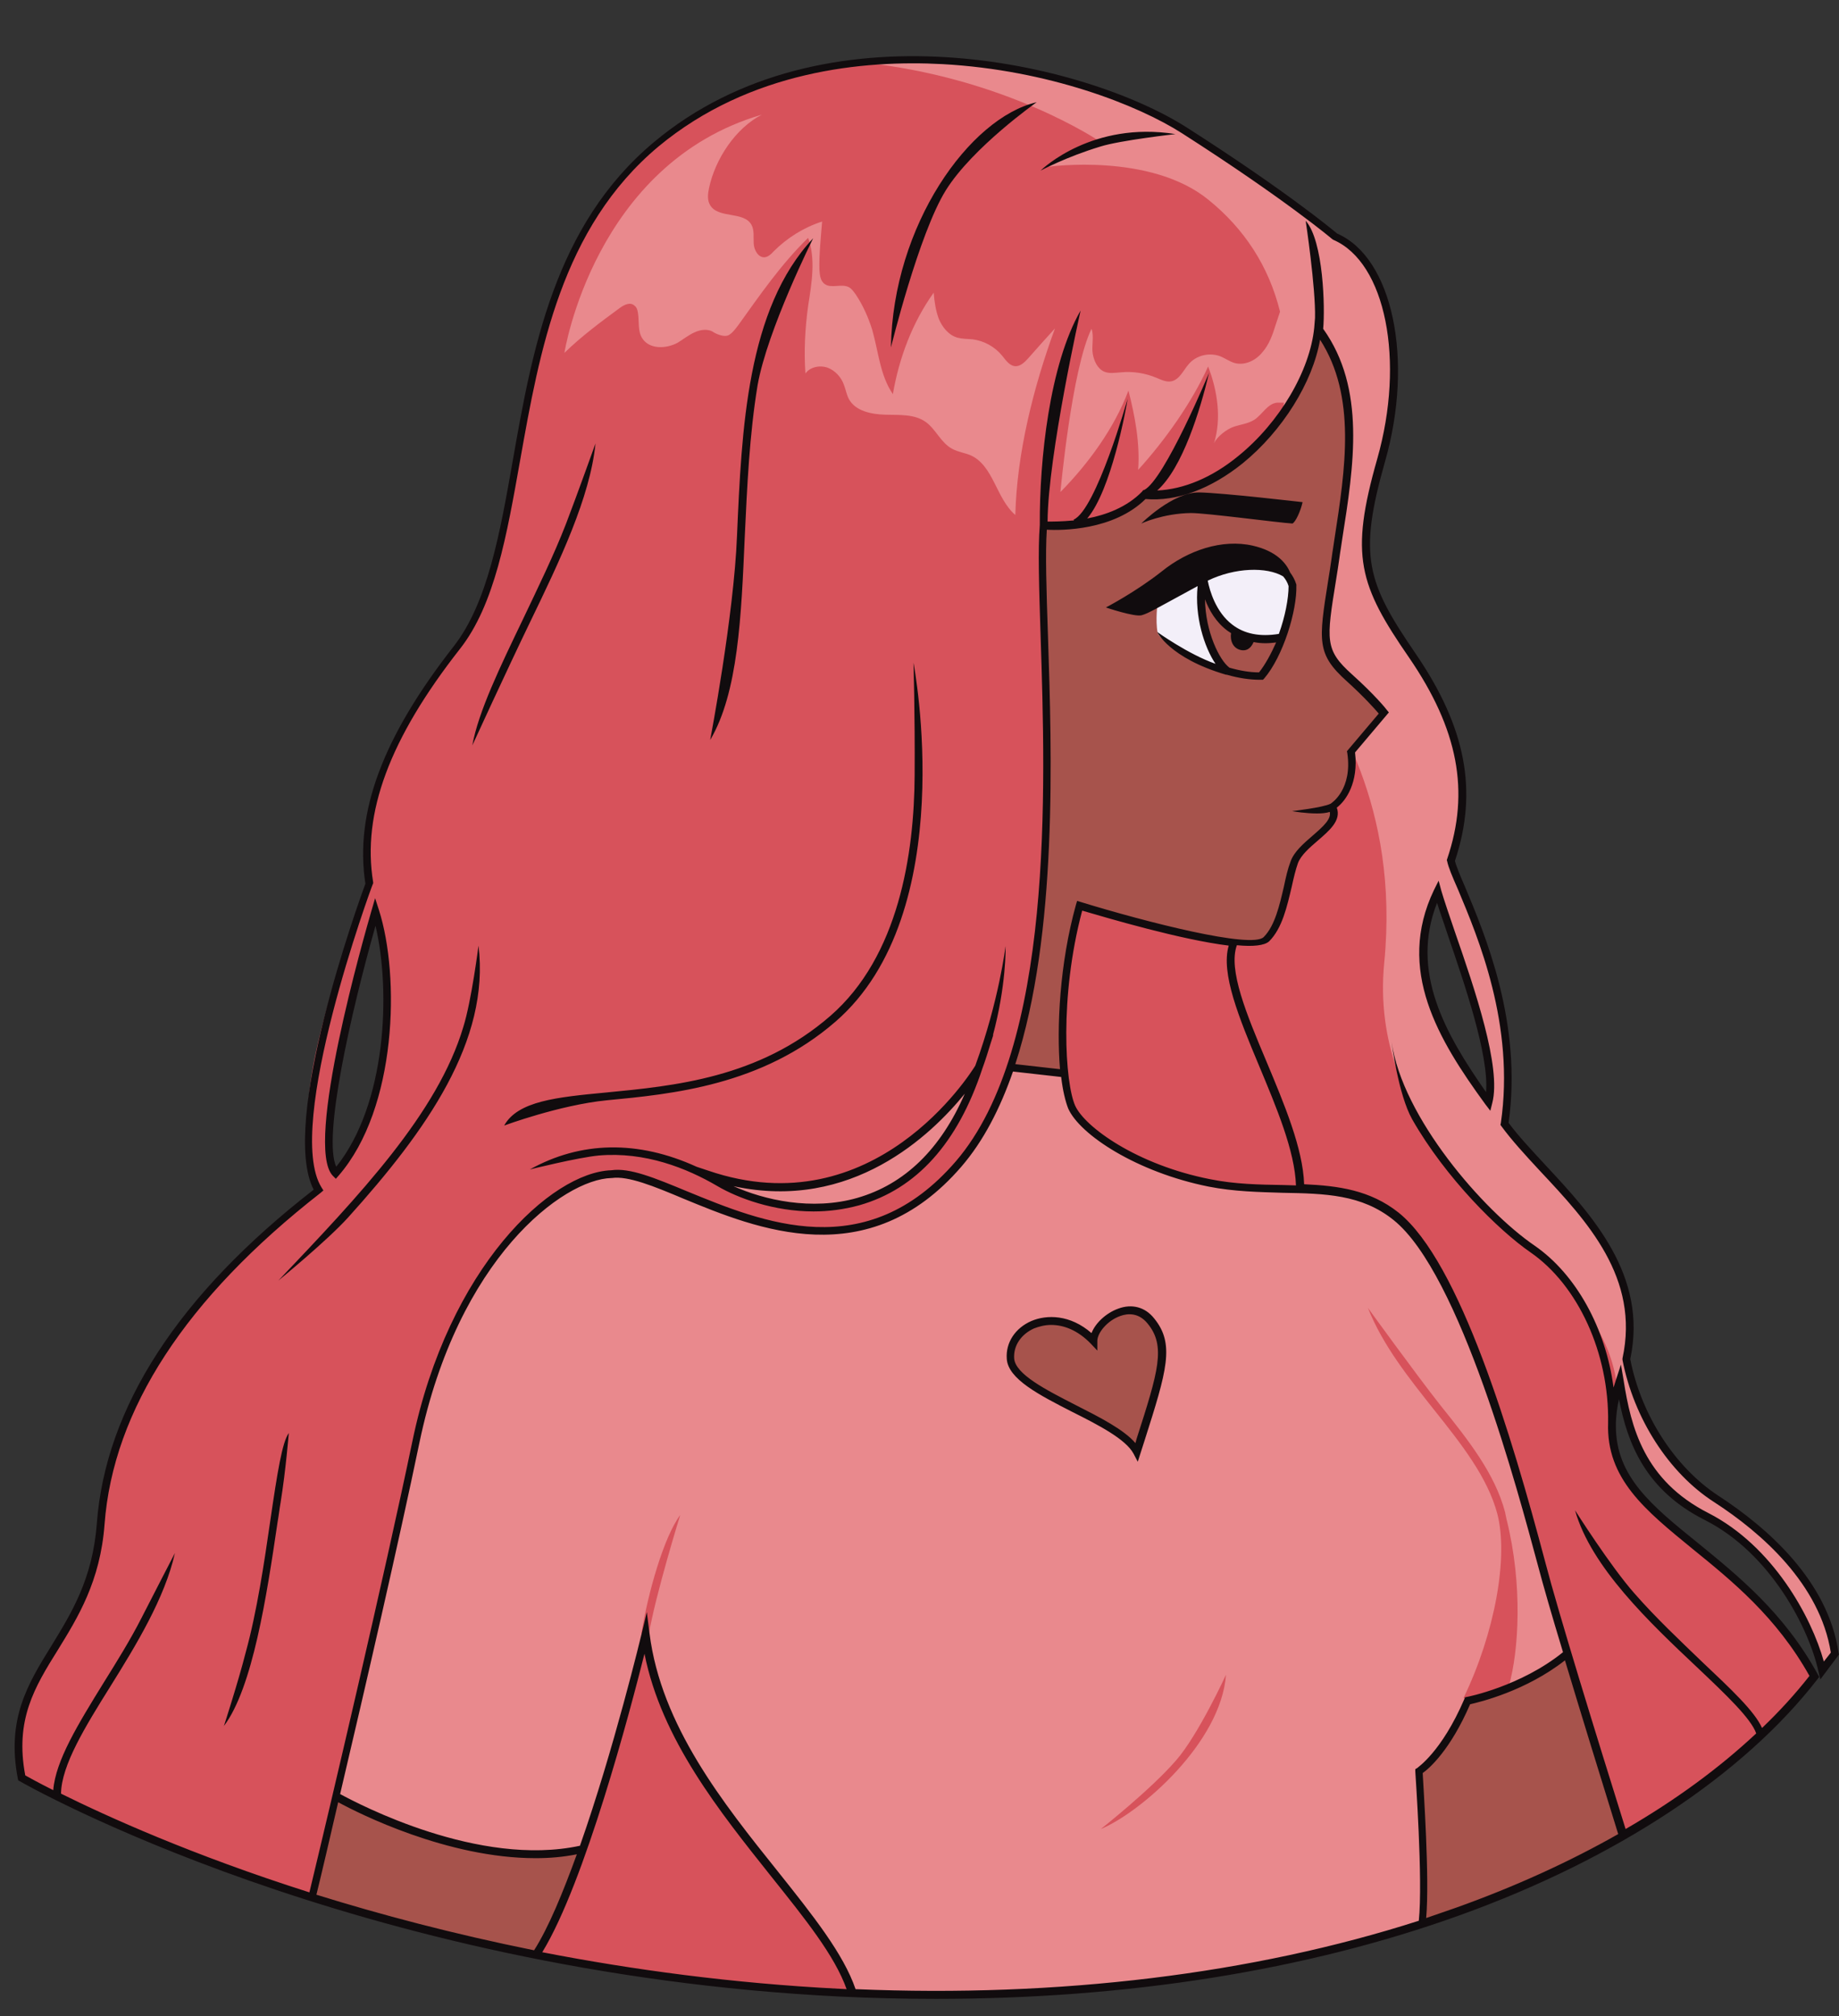 <?xml version="1.0" encoding="UTF-8"?><svg xmlns="http://www.w3.org/2000/svg" xmlns:xlink="http://www.w3.org/1999/xlink" height="518.8" preserveAspectRatio="xMidYMid meet" version="1.0" viewBox="-3.7 -14.2 473.1 518.8" width="473.1" zoomAndPan="magnify"><rect x="-3.7" y="-14.2" width="473.1" height="518.8" fill="#333333" stroke="none"/><g id="change1_1"><path d="M422.5,365.9c7.2,9.5,12.2,9.6,20.4,14.9c8.2,5.3,20.6,23.8,22,33.6l3.5-3.2c0,0-4.5-16.8-12.2-24.3 s-17.1-15.2-23.9-19.8c-6-4-14.4-18.8-17.6-31.3c6.5-28.2-20.4-45.8-31.3-60.9c-0.1-0.1-0.2-0.3-0.3-0.4c0.9-3.3,2.4-11.6-0.2-26.2 c-2.6-14.8-9.3-32.8-13.5-40.9c6.8-19.8,1.7-36.3-9.8-53c-12.9-18.9-15-25.8-8-50.3c7-24.4,2.8-51.3-11.9-57.6 c0,0-11.9-10.2-38.7-27.3S207.6-12.7,165,22.9c-42.5,35.6-29.6,101.7-51.3,129.4c-19.2,24.5-25.4,43.9-22.5,61.1c0,0,0,0,0,0 s-9.4,22.9-13.9,44.4c-3,14.8-2.6,27.6,0.8,34.1c0,0,0,0,0,0c-19,14.8-52.9,44.9-55.9,86c-2.3,31.1-25.9,37.3-20.3,65.3 c0,0,84.4,49,210.4,55.2S427,463.7,463,417.2c-20.9-38.2-60.8-40.3-50.3-75.1C414.2,348.8,417.3,359.2,422.5,365.9z M82.7,287.5 c-1.1-2-2.2-5.7-1.8-12c0.5-8.7,5.7-36.7,12.6-53.2C98.3,240,96.8,271.2,82.7,287.5z M365.7,216.2c1.2,2.3,3.6,7.9,7.8,21.2 c5.4,17.1,6.6,25.9,5.3,31.4C368.2,254,356.8,236.3,365.7,216.2z" fill="#D7525B"/></g><g id="change2_1"><path d="M456.1,386.9c-7.7-7.5-17.1-15.2-23.9-19.8c-6-4-14.4-18.8-17.6-31.3c6.5-28.2-20.4-45.8-31.3-60.9 c-0.1-0.1-0.2-0.3-0.3-0.4c0.9-3.3,2.4-11.6-0.2-26.2c-2.6-14.8-9.3-32.8-13.5-40.9c6.8-19.8,1.7-36.3-9.8-53 c-12.9-18.9-15-25.8-8-50.3c7-24.4,2.8-51.3-11.9-57.6c0,0-11.9-10.2-38.7-27.3C283.8,8.3,250.4-1.7,217.4,1.8 c37.5,3.7,62,20.5,62,20.5c-6.9,2.3-13.3,6.4-13.3,6.4s26.3-3.7,41.2,8.6c9,7.3,15.4,16.9,18.3,28.7c-0.4,1.1-0.7,2.2-1.1,3.3 c-0.8,2.6-1.7,5.2-3.5,7.2c-1.7,2.1-4.5,3.4-7.1,2.7c-1.3-0.4-2.4-1.2-3.6-1.7c-2.8-1.1-6.3-0.3-8.2,2c-1.4,1.6-2.3,3.9-4.4,4.4 c-1.3,0.3-2.7-0.4-3.9-0.9c-2.9-1.2-6-1.7-9.1-1.4c-1.5,0.1-3,0.4-4.4-0.2c-1.7-0.8-2.6-2.8-2.9-4.7s0.4-4.5-0.3-6.3 c-5.1,10.4-8,42-8,42c7.2-7.3,13.9-16.5,17.5-26.1c1.7,6.6,3,13.6,2.5,20.4c6.9-7.6,13.8-17.3,18-26.6c2.4,6.2,3.5,13.4,1.5,19.8 c0.7-1.7,3.3-3.7,5.1-4.3s3.7-0.8,5.3-1.8c2.1-1.4,3.4-4.2,5.9-4.4c0.6,0,1.2,0,1.7,0c-0.1,1.1-0.3,2.2-0.5,3.3 c0,0-1.5,51.3,5.7,63.6s24.6,36.4,20.6,77.3c-4,41,31.5,66.7,42.6,78.3c8.9,9.3,16.3,19.2,17.4,31.6c0.1-0.5,0.3-1,0.4-1.4 c1.5,6.7,4.6,17.1,9.7,23.8c7.2,9.5,12.2,9.6,20.4,14.9c8.2,5.3,20.6,23.8,22,33.6l3.5-3.2C468.3,411.2,463.8,394.4,456.1,386.9z M378.9,268.8c-10.6-14.7-22.1-32.5-13.1-52.6c1.2,2.3,3.6,7.9,7.8,21.2C379,254.4,380.2,263.3,378.9,268.8z M392.8,388.1 c1.4,5.4,3.8,13.6,6.7,23.1c0,0-11,8.6-25.7,12.1c0,0-6.5,13.9-12.5,18.1c0,0,2.7,31.6,0.8,39.3c0,0-59.2,22.8-146.4,17.8 c-7.3-23.2-48.3-52.8-53.3-92.3c0,0-8.3,35.5-16,55.4c-26.7,6.9-63.6-13.7-63.6-13.7c6.5-27.9,15.2-65.4,20.6-91.1 c9.6-45.8,36.2-68.5,50.3-68.9c15.5-2.3,56.1,35.8,89.3-2.6c5.8-6.7,10.1-15.2,13.4-24.9l13.9,1.6c0.4,3.9,1.1,6.9,1.8,8.6 c2.8,6.4,17.2,15.9,35.4,19.5s34.8-1.9,48,8.7C372.4,312.5,386.7,365.4,392.8,388.1z M248.1,260.4c-16.8,50.9-60.6,35.4-70,27.5 C223,303.3,248.1,260.4,248.1,260.4z M155.8,65c-4.9,3.6-9.9,7.3-14.3,11.6c0,0,7.6-48.7,50.8-61.3c-6.8,3.5-12,11.4-13.6,18.9 c-0.3,1.5-0.5,3.1,0.3,4.4c2.1,3.5,8.6,1.5,10.6,5c0.8,1.4,0.5,3.2,0.6,4.9s1.2,3.6,2.8,3.5c0.9-0.1,1.7-0.8,2.3-1.5 c3.5-3.5,7.8-6.2,12.5-7.7c-0.3,3.8-0.8,8.5-0.7,12.3c0.1,1.4,0.2,3,1.4,3.8c1.7,1.2,4.3-0.2,6.2,0.8c0.7,0.4,1.2,1.1,1.7,1.8 c1.9,2.8,3.3,6,4.3,9.2c1.6,5.6,2,11.7,5.3,16.5c1.6-9.3,5-18.4,10.5-26.1c0.2,2.4,0.5,4.5,1.3,6.7c0.9,2.2,2.6,4.3,4.9,4.9 c1.2,0.3,2.5,0.3,3.8,0.4c3,0.4,5.7,1.9,7.6,4.2c0.9,1.1,1.8,2.5,3.2,2.7c1.4,0.2,2.6-1,3.5-2c2.3-2.6,4.6-5.2,6.9-7.7 c-5.5,15-9.8,32-10.2,48c-5-4.3-5.6-12.8-11.6-15.4c-1.5-0.6-3.1-0.8-4.6-1.6c-2.9-1.5-4.2-5-6.8-6.9c-2.9-2.1-6.8-1.8-10.4-1.9 c-3.6-0.1-7.7-0.9-9.4-4c-0.6-1.1-0.8-2.4-1.3-3.7c-0.7-2-2.3-3.7-4.2-4.4c-2-0.7-4.5-0.2-5.7,1.5c-0.4-5.8-0.1-11.6,0.7-17.4 c0.9-5.8,2-12,0-17.5c-6.9,6.7-12.4,14.7-18,22.5c-0.7,0.9-1.4,1.9-2.4,2.5c-1,0.6-2.9-0.1-3.9-0.7c-1.4-1-3.4-0.7-4.9,0 c-1.6,0.7-2.9,1.8-4.4,2.7c-3,1.6-7.3,1.7-9.1-1.2c-1.2-1.9-0.7-4.4-1.1-6.6c-0.1-0.7-0.3-1.3-0.8-1.7 C158.5,63.4,156.9,64.2,155.8,65z" fill="#E9898D"/></g><g id="change1_2"><path d="M161.3,406.1c1.7-10.4,5.7-24.7,10-30.5c0,0-6.4,20.6-8.1,30.8L161.3,406.1z M279.5,456.4 c10.3-4.3,30.9-22.2,32.2-39.7c0,0-7.1,15.5-12.9,22.1C292.2,446.4,279.5,456.4,279.5,456.4z M383.9,376.8c0,0,0,0.1,0,0.1 c-0.1-0.7-0.3-1.3-0.4-2c-2.6-9.9-9.4-18.5-16.7-27.6c-6.3-8-18.6-25-18.6-25c3.9,9.8,10.6,18.1,17,26.2 c7.1,8.9,13.8,17.4,16.3,26.8c2.9,11.1-0.6,30.6-8.7,47.4l1.8,0.9c0.2-0.4,0.3-0.8,0.5-1.1c3.1-0.5,9.4-3,9.4-3 C387,410.6,388.1,393.7,383.9,376.8z" fill="#D7525B"/></g><g id="change3_1"><path d="M256.2,260.4c15.5-45.9,6.6-117.6,8.5-139.4c0,0,16.8,1.6,26-7.9c20.6,2.2,42.8-23.1,44.6-42.7 c12.3,16.4,7.8,37.8,4.6,58.8s-4.7,23.6,3.5,31c5.8,5.2,8.9,9.1,8.9,9.1l-8.5,10c1.3,8.7-3.1,13.1-4.9,14.1 c2.8,5.1-7.7,8.7-9.7,14.4c-2.1,5.6-2.6,15.1-7.2,19.8c-4.6,4.6-48-8.7-48-8.7c-4.5,16.1-5,32.8-3.9,43.2L256.2,260.4z" fill="#A7534C"/></g><g id="change4_1"><path d="M313.6,130.6c3.2,0.6,11,0.3,11,0.3c0.1,0.4,3.2,2.2,4.2,5.6c0.1,5.9-3.2,17.6-8.1,23.3 c-10.8,0.1-26-8.4-26.6-11.3s0-7.8,0-7.8C294.3,135.9,306.3,129.2,313.6,130.6z" fill="#F3EFF9"/></g><g id="change3_2"><path d="M82.7,448c0,0,35.1,20.2,63.6,13.7c0,0-5.8,17.8-12.2,27.2c0,0-46.4-9.6-57.7-14.7L82.7,448z M413.7,457.6 l-14.2-46.3c-12,9.4-25.4,11.5-25.4,11.5c-4.9,12.6-12.8,18.8-12.8,18.8c1.5,20.2,0.8,39.3,0.8,39.3 C389.9,473,413.7,457.6,413.7,457.6z M322,150.4c-8.6,0-15.6-7-15.6-15.6c0-1.3,0.2-2.5,0.5-3.7c0,0-0.1,0-0.1,0 c-4,11.3,1.5,24.6,5.5,27.4c2.9,0.8,5.8,1.3,8.5,1.3c2.1-2.5,4-6.1,5.4-9.9C324.7,150.2,323.4,150.4,322,150.4z M277.7,330.8 c-9.3-9.7-21.9-4.1-21.4,4.6c0.5,8.7,27.8,15.3,32.5,24c6.3-20,9-27.1,3.7-33.7C287.1,319,277.7,326.1,277.7,330.8z" fill="#A7534C"/></g><g id="change5_1"><path d="M379.7,271.6l0.5-2c2.4-9.1-4.5-29.3-9.6-44c-1.5-4.4-2.8-8.2-3.5-10.6l-0.7-2.6l-1.2,2.4 c-9.8,20.5,1.1,38.5,13.2,55.1L379.7,271.6z M366,218.1c0.7,2.3,1.7,5,2.7,8.1c4.3,12.6,10.7,31.1,9.9,40.6 C368.1,251.8,359,235.8,366,218.1z M82.7,289.1l0.7-0.8c15.1-17.4,15.8-51.4,10.4-68.3l-1-3.1l-0.9,3.1c-1.8,6.2-17.4,60.5-10,68.3 L82.7,289.1z M92.9,224c4,16.9,2.8,45.9-10.1,62C79.3,278.5,86.5,246.6,92.9,224z M302.7,117.8c-7.3,0.1-12.8,2.7-12.8,2.7 s8.1-8.1,14.9-8c6,0.1,26.6,2.5,26.6,2.5c-0.5,2.3-1.8,5.1-2.6,5.5C325.3,120.3,306.7,117.8,302.7,117.8z M255,229.2 c0,0-1.7,14.1-7.8,30.8c-1.2,1.9-26,41.6-68.7,27l-3-1c-15.1-6.9-29.8-6.6-42.9,0.7c0,0,12.4-3.1,17.8-3.6c11.8-1,22.5,3.2,30.5,7.9 l0,0c5.3,3.1,14.5,6.5,24.7,6.5c3.8,0,7.8-0.5,11.8-1.6c14.7-4.2,25.3-16,31.6-35.1l0,0c0.8-2.2,1.5-4.4,2.1-6.4l0.8-2.5l-0.2,0.4 C255.2,239.3,255,229.7,255,229.2z M216.9,294c-11.8,3.4-24.1,0.5-31.9-3c30.4,6.6,50.9-13.2,59.5-23.8 C238.3,281.5,229,290.5,216.9,294z M65.8,377.3c1.9-13,3.1-20.4,4.8-22.8c0,0-0.8,9.8-2.1,17.8c-0.3,1.7-0.5,3.5-0.8,5.2 c-2.8,19-6.4,42.6-13.8,52.4c0,0,3.7-11.4,5.6-18.9C62.4,400.5,64.3,387.7,65.8,377.3z M119.4,229.1c3,24.5-13.4,47.6-33.5,69.9 c-5.4,6-18,16.3-18,16.3c20.9-22,41-43.1,47.6-65.3C117.6,243.3,119.4,229.1,119.4,229.1z M412,352.7c0-0.3,0-0.6,0-0.9 c0.1-1.9,0.3-3.9,0.8-6c2.2,11.4,6.8,23.4,22.1,31.1c17,8.6,26.8,28,29.2,38.9l0.5,2.1l4.8-6.4l-0.1-0.4 c-2.7-18.6-18.4-32.3-31-40.5c-11.1-7.3-19.8-20.7-22.6-35.1c4.6-21.6-10-37.2-21.7-49.8c-3.6-3.9-7.1-7.6-9.6-11 c3.6-25.7-6.1-48.5-11.2-60.7c-1.3-3-2.3-5.4-2.6-6.7c6-18,2.8-34.4-10.1-53.3c-12.6-18.4-14.8-25.1-7.9-49.4 c7.5-26.2,2-52.5-12.3-58.7c-1.3-1.1-13.5-11.2-38.7-27.3c-26.2-16.7-93.4-32.8-137.1,3.8c-25.6,21.4-31.3,53.6-36.3,82 c-3.3,18.8-6.5,36.5-15.1,47.6c-18.4,23.5-25.6,42.9-22.8,61.2c-1.8,4.8-22.2,61.5-13.3,78.7C42.1,319,23.4,348,21.2,377.9 c-1.1,14.2-6.5,22.9-11.7,31.4c-6,9.7-11.6,18.8-8.6,34.2l0.1,0.4l0.4,0.2c0.8,0.5,86.1,49.2,210.9,55.4c8.3,0.4,16.6,0.6,24.8,0.6 c49.1,0,95.3-7.3,134.7-21.5c40.3-14.5,73-36.1,92.1-60.8l0.4-0.5l-0.3-0.6c-8.7-15.9-20.5-25.4-30.9-33.9 C421.2,373.2,412,365.7,412,352.7L412,352.7z M83.3,449.5c5.3,2.9,28.1,14.4,50.8,14.4c3.6,0,7.1-0.3,10.6-1 c-3.6,9.9-7.3,18.9-11,24.7c-20.8-4.2-39.6-9.2-56-14.3C79.2,467.2,81.1,459,83.3,449.5z M135.8,488.1c11-18,22.6-62.1,26.3-76.8 c4.4,22.1,19.4,40.7,32.6,57.3c8.7,10.9,16.3,20.3,19.4,29c-0.6,0-1.3-0.1-1.9-0.1C184.7,496.1,159,492.6,135.8,488.1z M216.4,497.6 c-3.1-9.1-11-19-20-30.3c-14.1-17.6-30-37.5-33-61.2l-0.7-5.5l-1.3,5.4c-0.1,0.4-7.2,30-15.9,54.7c-26,5.6-56.9-10.7-61.7-13.3 c6.5-27.6,15.1-64.9,20.4-90.4c9.9-47.5,37-67.8,49.4-68.1l0.1,0c4.2-0.6,10.8,2.1,18.4,5.3c18.9,7.8,47.5,19.6,71.5-8.2 c5.7-6.6,10-15,13.3-24.5l12.4,1.4c0.4,3.5,1.1,6.3,1.8,8.1c3,6.8,17.7,16.4,36.1,20.1c6.6,1.3,12.9,1.4,19.1,1.6 c10.9,0.2,20.3,0.4,28.5,7c17.2,13.8,32.1,70.2,37.1,88.7c1.4,5.3,3.7,13.3,6.5,22.5c-10.9,8.8-24.6,11.5-24.7,11.5l-0.5,0.1 l-0.2,0.5c-5.9,13.7-12.1,17.6-12.1,17.7l-0.5,0.3l0,0.6c0,0.3,2,28.1,0.9,38.4C318.6,493.7,268.8,499.8,216.4,497.6z M265.9,149.4 c-0.4-11.8-0.7-21.2-0.3-27.3c3.8,0.2,17.2,0.2,25.4-7.9c8,0.7,16.8-2.6,25-9.2c10.2-8.3,18-20.8,19.9-31.8 c9.4,14.6,6.5,33.2,3.7,51.3c-0.2,1.6-0.5,3.1-0.7,4.7c-0.3,2.1-0.6,4.1-0.9,5.9c-2.5,15.7-3,19,4.8,26c4.3,3.9,7.1,7,8.2,8.3 l-8.2,9.7l0.1,0.4c1.4,9.4-4,12.9-4.3,13.1c-2,1-9.9,1.9-9.9,1.9c0.5,0.1,3.5,0.6,6.4,0.6c1.2,0,2.4-0.1,3.3-0.4 c0.4,1.8-1.5,3.6-4.4,6.1c-2.3,2-4.8,4.1-5.7,6.7c-0.7,1.8-1.2,4-1.7,6.4c-1.1,4.7-2.3,10.1-5.2,13c-3.1,3.1-30.4-3.9-47-9l-1-0.3 l-0.3,1c-4.2,15.1-5,31.5-4.1,42.3l-11.5-1.3C268.4,226.1,266.9,179.9,265.9,149.4z M312.4,229.1c-2.1,7.1,2.7,18.7,7.8,30.9 c4.5,10.8,9.2,21.9,9.5,30.8c-1.1,0-2.3-0.1-3.4-0.1c-6-0.1-12.3-0.2-18.7-1.5c-18.8-3.7-32.2-13.4-34.7-18.9 c-2.6-5.8-4.1-28,1.8-50.2C281.2,222,300.1,227.6,312.4,229.1z M371,476.6c-2.6,0.9-5.2,1.8-7.8,2.7c0.9-10.3-0.7-33.3-0.9-37.3 c1.7-1.2,7.1-5.9,12.2-17.7c2.6-0.6,14.3-3.4,24.4-11.3c4.2,14,9.3,30.5,13.7,44.7C400.1,464.8,386.1,471.2,371,476.6z M431.7,384.3 c10.1,8.2,21.6,17.5,30.1,32.7c-3.6,4.6-7.7,9.1-12.2,13.4c-1.9-4.3-8-10-15.4-17c-5.6-5.4-11.9-11.3-17.4-17.6 c-6.2-7-15.3-21.4-15.3-21.4c4.1,14.6,19.2,28.9,31.4,40.4c7.5,7.1,13.9,13.2,15.2,17c-9.5,8.9-20.8,17.2-33.6,24.6 c-7.6-24.3-17.2-55.4-20.7-68.8c-8.6-32.4-21.9-77.1-37.7-89.8c-7.3-5.8-15.5-6.9-24.3-7.3c-0.3-9.2-5.1-20.6-9.7-31.6 c-5.1-12.1-9.9-23.6-7.6-29.9c4.1,0.4,7.1,0.1,8.3-1c3.4-3.4,4.6-9,5.8-14c0.5-2.3,1-4.4,1.6-6.1c0.8-2.1,3-4,5.1-5.8 c3-2.6,6.1-5.2,4.9-8.5c2.4-1.8,5.6-6.5,4.7-14.2l8.7-10.3l-0.5-0.6c-0.1-0.2-3.2-4-9-9.2c-7-6.3-6.6-8.7-4.1-24.2 c0.3-1.8,0.6-3.8,0.9-5.9c0.2-1.6,0.5-3.1,0.7-4.7c3-19,6.1-38.7-4.9-54.1c0.5-5.3,0.1-22.6-4.5-27.8c0,0,2.6,17.3,2.4,25l-0.2,2.5 c-1.1,11.1-8.9,24.4-19.5,33c-6.8,5.6-14.1,8.6-20.9,8.9c6.5-5.7,11.1-20.8,13.3-30.1l0.1-0.3c0,0-11.5,27.7-16.8,30.3l-0.2,0 l-0.3,0.4c-3.9,4-9.3,6-14.1,6.9c6.2-7.3,10-28.2,10.4-30.8c0,0-8.1,28.6-13.9,31.1l0.1,0.2c-3.1,0.3-5.6,0.3-6.8,0.3 c0.1-17,8.5-54.3,8.5-54.3c-8,13.9-10.6,38.4-10.5,55.2c-0.5,6.2-0.2,16,0.2,28.4c1.3,39.6,3.4,106-21.8,135.3 c-23.1,26.8-49.7,15.7-69.2,7.7c-8.2-3.4-14.7-6.1-19.4-5.4c-15.5,0.5-41.9,24.9-51.2,69.7c-7.3,35-20.7,92-26.5,116.1 c-30.2-9.6-52.2-19.6-63.9-25.4c0.1-7.3,6.2-17.2,12.7-27.6c6.6-10.6,14-22.7,16.6-34.3c0,0-5.7,11-8.6,16.7s-6.4,11.3-9.7,16.6 c-6.6,10.7-12.4,20.1-13,27.7c-3.8-1.9-6.3-3.3-7.2-3.8c-2.7-14.3,2.4-22.7,8.4-32.3c5.1-8.3,10.9-17.6,12-32.3 c2.2-29.5,20.9-58.2,55.6-85.3l0.7-0.6l-0.5-0.8c-9.7-15.7,12.9-77.4,13.2-78l0.1-0.2l0-0.3c-2.9-17.8,4.2-36.9,22.3-60 c9-11.4,12.1-29.4,15.5-48.5c5-28.1,10.6-59.9,35.6-80.8C189.2,4,218.4,1.2,238.8,2.3c27.2,1.5,50.2,10.5,61.6,17.8 c26.4,16.9,38.5,27.1,38.6,27.2l0.3,0.2c13.5,5.8,18.5,31.1,11.3,56.4c-7.1,24.9-4.7,32.4,8.2,51.1c12.6,18.4,15.7,34.4,9.8,51.8 l-0.1,0.3l0.1,0.3c0.3,1.5,1.3,3.9,2.8,7.3c5.1,12.2,14.7,34.8,11,60.1l-0.1,0.4l0.2,0.3c2.7,3.7,6.2,7.5,10,11.6 c12.1,12.9,25.7,27.5,21.2,48.2l0,0.2l0,0.2c2.9,15,11.9,29.1,23.6,36.6c12.2,7.9,27.2,21.1,30,38.7l-1.8,2.3 c-3.2-11.5-13.1-29.7-29.7-38.2c-16.5-8.4-19.9-22-21.8-34.1l-0.7-4.1l-1.3,4c-0.2,0.6-0.4,1.3-0.6,1.9c-2-15.2-9.6-29.1-20.3-36.5 c-13.3-9.1-34-33-36.8-52.4c0,0,1.7,13.5,5.3,19.9c8.6,15.1,22.3,28.6,30.4,34.2c12.3,8.5,20.3,26,20,43.9 C409.5,366.3,419.6,374.4,431.7,384.3z M187.9,123.8c-0.9,20.7-1.7,40.2-8.9,52.4c0,0,6.1-32,6.9-52.5c1.2-27.4,2.5-58.4,19.6-76.6 c0,0-11.8,23.6-14.3,37.8C189.1,97.6,188.5,111.1,187.9,123.8z M152.4,268.9c-12.1,1.2-26.4,6.5-26.4,6.5c3.5-6.3,13.5-7.3,26.2-8.5 c17.5-1.7,39.3-3.7,57.7-19.7c17.6-15.3,21.6-41.7,21.7-62c0.1-16-0.3-28.9-0.3-28.9c0.1,0.6,12.3,64.4-20.1,92.4 C192.3,265.1,169.2,267.3,152.4,268.9z M132.6,146c-5.8,12-14.8,31.6-14.8,31.6c1.6-8.8,7.2-20.3,13-32.4c3.9-8.2,8-16.6,11.1-24.6 c2.8-7.3,7.6-20.7,7.6-20.7C148.1,113.8,140.3,130.1,132.6,146z M298.7,20.3c0,0-14.2,1.6-19.3,3.2c-8.9,2.7-15.4,6.2-15.4,6.2 C264.5,29.2,277.4,16.9,298.7,20.3z M263,12.1c0,0-16.5,11.6-23.4,22.7s-14.1,40.4-14.1,40.4C226,43.8,245.7,16.1,263,12.1z M284,322.5c-3.1,1.1-5.9,3.7-6.9,6.3c-5.5-4.8-11.5-4.8-15.5-3.1c-4.1,1.8-6.6,5.5-6.3,9.7c0.3,5.2,8.3,9.3,16.9,13.7 c6.8,3.4,13.7,7,15.7,10.7l1.1,2.1l1.7-5.3c5.8-18.2,7.9-25,2.5-31.6C290.9,322.1,287.5,321.2,284,322.5z M288.7,356l-0.3,1.1 c-3-3.5-9.1-6.6-15.4-9.8c-7.6-3.9-15.5-7.9-15.8-12c-0.2-3.3,1.8-6.2,5.1-7.7c1.3-0.5,2.8-0.9,4.4-0.9c3.2,0,6.8,1.3,10.2,4.8 l1.7,1.8v-2.5c0-2,2.5-5.2,5.9-6.4c1.9-0.7,4.7-0.9,7,1.9C296.3,332.1,294.3,338.6,288.7,356z M290,144.1c1.8-0.5,3.7-1.7,14.4-7.5 c-0.8,7.8,1.7,15.7,4.6,20c-7.1-2.5-15-8.2-15-8.2s3.1,6.7,17.7,11l0,0l0.2,0c3.1,0.9,6,1.3,8.5,1.3c0.1,0,0.2,0,0.3,0l0.5,0 l0.3-0.3c4.9-5.7,8.5-17.5,8.3-24l0-0.2c-0.4-1.3-1-2.3-1.6-3.1c-1-2.4-3.5-5.5-9.6-6.9c-7.9-1.8-16.7,1.2-23.4,6.6 c-6.7,5.3-14.4,9.3-14.4,9.3S288.2,144.6,290,144.1z M320.2,158.8c-2.3,0-4.8-0.4-7.6-1.2c-2.6-1.9-6.2-9.3-6.3-17.6 c1,2.7,2.8,5.9,5.8,8.1c0.3,0.2,0.6,0.4,0.9,0.6c-0.3,1.9,0.5,4.1,2.8,4.4c1.8,0.2,2.6-1.2,3-2.1c1,0.2,2,0.3,3.1,0.3 c0.9,0,1.8-0.1,2.7-0.2C323.3,154,321.8,156.8,320.2,158.8z M325.3,148.9c-4.9,0.8-8.9,0-12-2.4c-4.2-3.2-5.8-8.7-6.3-11.3 c7-3.4,15.2-3.6,19.4-1.1c0.6,0.7,1.1,1.5,1.4,2.5C327.8,139.8,326.9,144.5,325.3,148.9z" fill="#110C0E"/></g></svg>